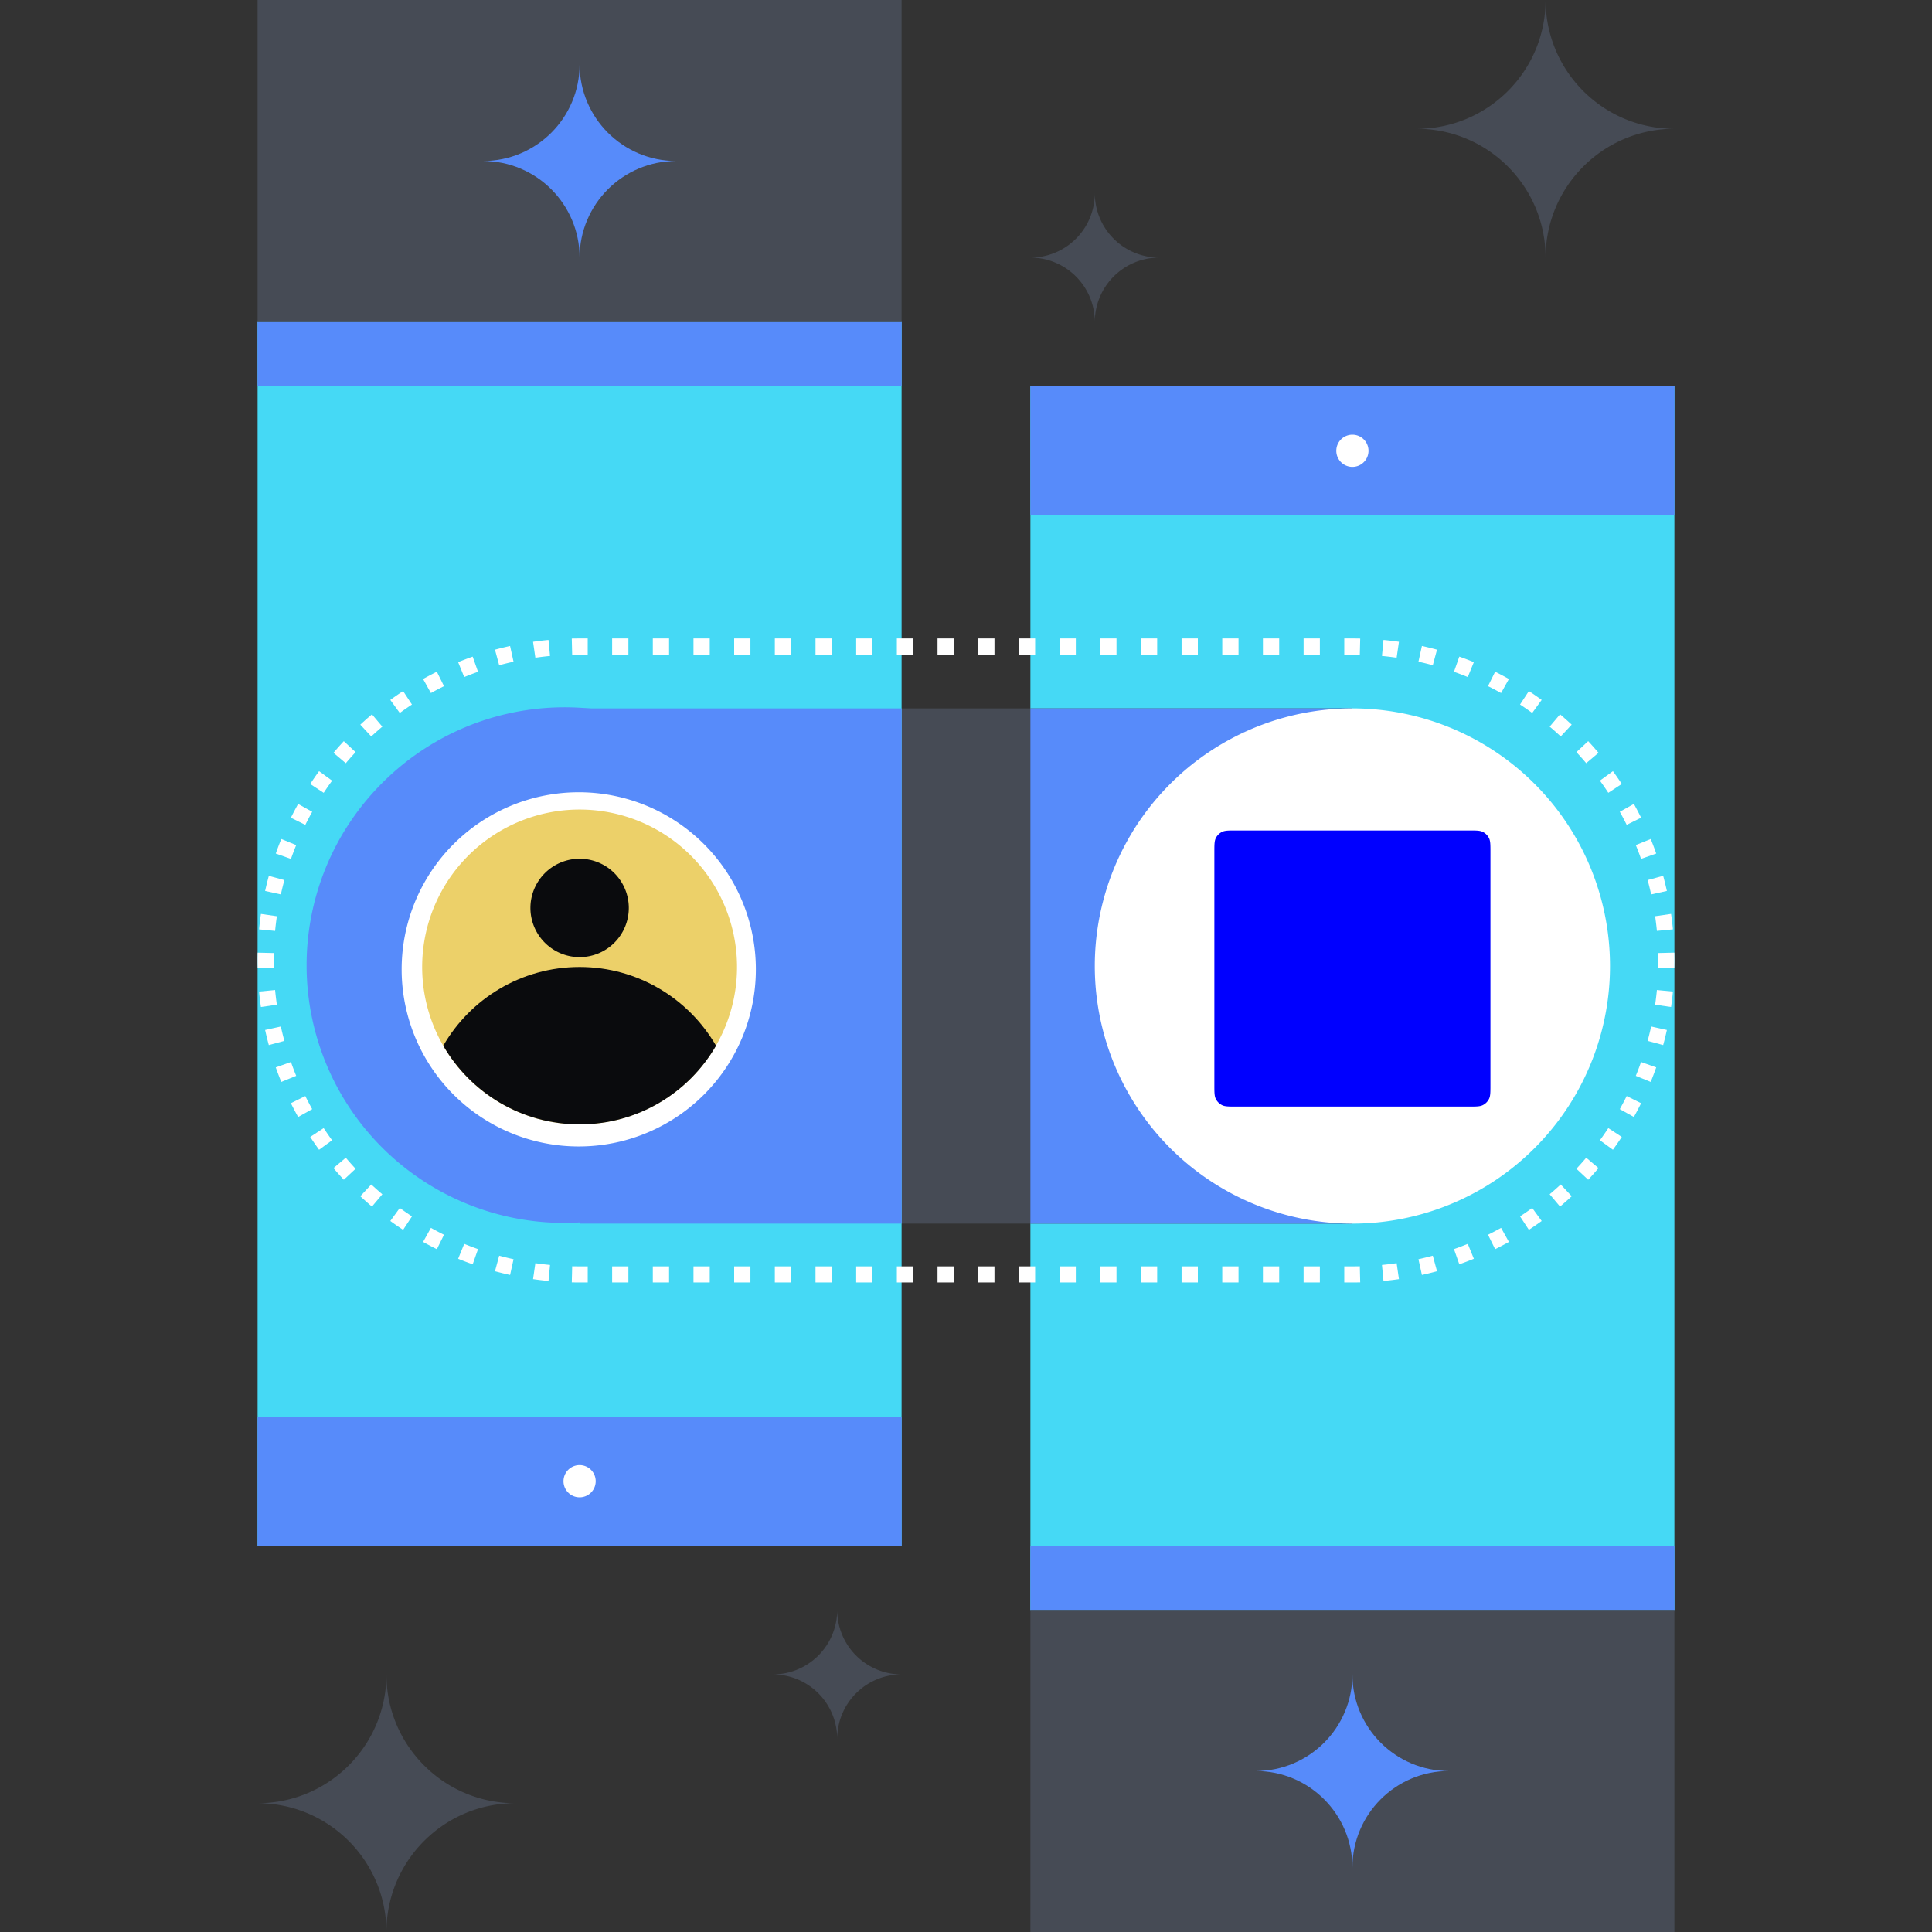 <svg xmlns="http://www.w3.org/2000/svg" fill="none" viewBox="0 0 240 240"><rect x="0" y="0" width="240" height="240" fill="#333333" stroke="none"/><path fill="#45D9F5" d="M128 200h80V48h-80z"/><path fill="#578BFA" d="M128 200h80v-8h-80zm0-136h80V48h-80z"/><path fill="#FFFFFF" d="M170 56a2 2 0 1 0-4 0 2 2 0 0 0 4 0"/><path fill="#464B55" d="M56 88h112v64H56zm72 112h80v40h-80z"/><path fill="#45D9F5" d="M112 40H32v152h80z"/><path fill="#578BFA" d="M112 40H32v8h80zm0 136H32v16h80z"/><path fill="#FFFFFF" d="M70 184a2 2 0 1 0 4 0 2 2 0 0 0-4 0"/><path fill="#464B55" d="M112 40H32V0h80z"/><path fill="#578BFA" d="M112 152H72V88h40zm56 0h-40V88h40z"/><path fill="#FFFFFF" fill-rule="evenodd" d="M145.373 97.373A31.998 31.998 0 0 1 200 120a32 32 0 1 1-54.627-22.627" clip-rule="evenodd"/><path fill="#0000FF" d="M150.852 105.874c0-.928 0-1.392.174-1.749a1.72 1.72 0 0 1 .786-.786c.357-.174.821-.174 1.749-.174h28.878c.928 0 1.392 0 1.749.174.342.168.618.444.786.786.174.357.174.821.174 1.749v28.878c0 .928 0 1.392-.174 1.749a1.72 1.72 0 0 1-.786.786c-.357.174-.821.174-1.749.174h-28.878c-.928 0-1.392 0-1.749-.174a1.72 1.72 0 0 1-.786-.786c-.174-.357-.174-.821-.174-1.749z"/><path fill="#578BFA" fill-rule="evenodd" d="M47.373 97.373a32 32 0 1 1 45.254 45.254 32 32 0 0 1-45.254-45.255" clip-rule="evenodd"/><path fill="#FFFFFF" fill-rule="evenodd" d="M87.556 135.869a22 22 0 1 1-31.113-31.111 22 22 0 0 1 31.113 31.111" clip-rule="evenodd"/><path fill="#ECD069" fill-rule="evenodd" d="M85.827 133.95a19.557 19.557 0 0 1-27.656 0 19.556 19.556 0 1 1 27.656 0" clip-rule="evenodd"/><path fill="#0A0B0D" fill-rule="evenodd" d="M55.063 129.9c3.379-5.848 9.698-9.778 16.94-9.778 7.241 0 13.56 3.936 16.946 9.778-3.38 5.848-9.705 9.772-16.934 9.772-7.248.006-13.56-3.93-16.952-9.772q0 .009 0 0" clip-rule="evenodd"/><path fill="#0A0B0D" d="M72.002 118.899a6.113 6.113 0 0 0 6.11-6.111 6.113 6.113 0 0 0-6.11-6.111 6.113 6.113 0 0 0-6.111 6.111 6.113 6.113 0 0 0 6.11 6.111"/><path fill="#464B55" d="M191.998 0c0 8.838 7.164 15.998 16.002 15.998-8.838 0-16.002 7.164-16.002 16.002 0-8.838-7.163-16.002-15.998-16.002 8.835 0 15.998-7.16 15.998-15.998M48.002 240c0-8.838-7.164-15.998-16.002-15.998 8.838 0 16.002-7.164 16.002-16.002 0 8.838 7.163 16.002 15.998 16.002-8.835 0-15.998 7.16-15.998 15.998m87.999-200A8 8 0 0 0 128 32a8 8 0 0 0 8.001-8A8 8 0 0 0 144 32a8 8 0 0 0-7.999 8m-32 176A8 8 0 0 0 96 208.001a8 8 0 0 0 8.001-8.001 8 8 0 0 0 7.999 8.001 8 8 0 0 0-7.999 7.999"/><path fill="#FFFFFF" fill-rule="evenodd" d="M32.011 120.283a41 41 0 0 1 0-1.94l2 .048a39 39 0 0 0 0 1.844zm.173-4.832 1.991.19q.088-.918.22-1.823l-1.98-.287a40 40 0 0 0-.23 1.92m.75-4.773 1.954.43q.198-.9.438-1.783l-1.93-.524q-.253.93-.462 1.877m1.324-4.646 1.886.664q.306-.869.651-1.716l-1.852-.755a40 40 0 0 0-.685 1.807m1.877-4.451 1.792.888q.408-.824.855-1.625l-1.747-.974a40 40 0 0 0-.9 1.711m2.402-4.19 1.672 1.097q.505-.769 1.045-1.51L39.637 95.8q-.57.78-1.1 1.59m2.89-3.872 1.528 1.29q.593-.702 1.218-1.374l-1.464-1.363q-.659.708-1.283 1.447m3.332-3.497 1.363 1.464q.672-.625 1.374-1.219l-1.29-1.527q-.74.624-1.447 1.282m3.728-3.072 1.177 1.617q.743-.54 1.51-1.045l-1.097-1.672q-.81.53-1.59 1.1m4.07-2.602.974 1.747a38 38 0 0 1 1.625-.855l-.887-1.792q-.869.43-1.712.9m4.355-2.092.755 1.853q.847-.346 1.716-.652l-.664-1.886q-.915.322-1.807.685m4.576-1.547.524 1.93q.883-.24 1.783-.438l-.43-1.953q-.947.208-1.877.46m4.73-.981.287 1.98q.905-.132 1.823-.22l-.19-1.99q-.968.091-1.92.23m4.812-.403.048 1.999q.46-.01.922-.011h1.01v-2H72q-.486 0-.97.011m5.012-.012v2h2.021v-2zm5.053 0v2h2.02v-2zm5.052 0v2h2.021v-2zm5.053 0v2h2.021v-2zm5.053 0v2h2.02v-2zm5.052 0v2h2.021v-2zm5.053 0v2h2.021v-2zm5.053 0v2h2.021v-2zm5.052 0v2h2.021v-2zm5.053 0v2h2.021v-2zm5.052 0v2h2.021v-2zm5.053 0v2h2.021v-2zm5.053 0v2h2.021v-2zm5.052 0v2h2.021v-2zm5.053 0v2h2.021v-2zm5.053 0v2h2.021v-2zm5.052 0v2h2.021v-2zm5.053 0v2h2.021v-2zm5.052 0v2H168q.463 0 .922.01l.048-1.998a41 41 0 0 0-.97-.012zm4.873.184-.19 1.99q.918.09 1.823.22l.287-1.98a40 40 0 0 0-1.92-.23m4.773.75-.43 1.954q.9.198 1.783.438l.524-1.93a40 40 0 0 0-1.877-.462m4.646 1.323-.664 1.887q.869.306 1.716.652l.755-1.853a40 40 0 0 0-1.807-.686m4.451 1.878-.888 1.792q.824.408 1.625.855l.974-1.747a41 41 0 0 0-1.711-.9m4.191 2.402-1.098 1.672q.768.505 1.511 1.045l1.177-1.617a41 41 0 0 0-1.59-1.1m3.871 2.89-1.29 1.528q.702.593 1.374 1.218l1.363-1.464a40 40 0 0 0-1.447-1.282m3.497 3.332-1.464 1.363a39 39 0 0 1 1.219 1.374l1.528-1.29a40 40 0 0 0-1.283-1.447m3.072 3.728-1.617 1.177q.54.743 1.045 1.51l1.672-1.097q-.531-.81-1.1-1.59m2.602 4.07-1.747.974q.447.801.855 1.625l1.792-.888a40 40 0 0 0-.9-1.71m2.092 4.355-1.853.755q.346.847.652 1.716l1.886-.664a40 40 0 0 0-.685-1.807m1.547 4.576-1.93.524q.24.883.438 1.783l1.954-.43a39 39 0 0 0-.462-1.877m.981 4.73-1.979.287q.13.905.219 1.823l1.991-.19a40 40 0 0 0-.231-1.92m.403 4.812-1.999.048a40 40 0 0 1 0 1.844l1.999.048a39 39 0 0 0 0-1.94m-.172 4.832-1.991-.19q-.089.918-.219 1.823l1.979.287q.138-.953.231-1.92m-.75 4.773-1.954-.43q-.198.9-.438 1.783l1.93.524q.254-.93.462-1.877m-1.324 4.646-1.886-.664a37 37 0 0 1-.652 1.716l1.853.755q.363-.893.685-1.807m-1.877 4.451-1.792-.888a38 38 0 0 1-.855 1.625l1.747.974q.47-.844.9-1.711m-2.402 4.191-1.672-1.098a38 38 0 0 1-1.045 1.511l1.617 1.177a41 41 0 0 0 1.1-1.59m-2.889 3.871-1.528-1.29a39 39 0 0 1-1.219 1.374l1.464 1.363q.659-.708 1.283-1.447m-3.333 3.497-1.363-1.464q-.672.626-1.374 1.218l1.29 1.528q.74-.623 1.447-1.282m-3.728 3.072-1.177-1.617q-.743.54-1.511 1.045l1.098 1.672a41 41 0 0 0 1.59-1.1m-4.07 2.602-.974-1.747q-.801.447-1.625.855l.888 1.792a40 40 0 0 0 1.711-.9m-4.355 2.092-.755-1.853q-.847.346-1.716.652l.664 1.886a40 40 0 0 0 1.807-.685m-4.576 1.547-.524-1.93q-.883.24-1.783.438l.43 1.954a39 39 0 0 0 1.877-.462m-4.73.981-.287-1.979q-.905.13-1.823.219l.19 1.991a40 40 0 0 0 1.92-.231m-4.812.403-.048-1.999q-.46.01-.922.011h-1.011v2H168q.486 0 .97-.012m-5.012.012v-2h-2.021v2zm-5.053 0v-2h-2.021v2zm-5.052 0v-2h-2.021v2zm-5.053 0v-2h-2.021v2zm-5.053 0v-2h-2.021v2zm-5.052 0v-2h-2.021v2zm-5.053 0v-2h-2.021v2zm-5.053 0v-2h-2.021v2zm-5.052 0v-2h-2.021v2zm-5.053 0v-2h-2.021v2zm-5.052 0v-2h-2.021v2zm-5.053 0v-2h-2.021v2zm-5.053 0v-2h-2.021v2zm-5.052 0v-2h-2.021v2zm-5.053 0v-2H91.2v2zm-5.053 0v-2h-2.02v2zm-5.052 0v-2h-2.021v2zm-5.053 0v-2h-2.02v2zm-5.052 0v-2H72q-.463 0-.922-.011l-.048 1.999q.484.012.97.012zm-4.873-.184.19-1.991a39 39 0 0 1-1.823-.219l-.287 1.979a40 40 0 0 0 1.92.231m-4.773-.75.43-1.954a38 38 0 0 1-1.783-.438l-.524 1.93q.93.254 1.877.462m-4.646-1.324.664-1.886a38 38 0 0 1-1.716-.652l-.755 1.853a40 40 0 0 0 1.807.685m-4.45-1.877.887-1.792a37 37 0 0 1-1.625-.855l-.974 1.747q.844.47 1.712.9m-4.192-2.402 1.098-1.672a38 38 0 0 1-1.51-1.045l-1.178 1.617q.78.569 1.59 1.1m-3.871-2.89 1.29-1.528a38 38 0 0 1-1.374-1.218l-1.363 1.464q.708.659 1.447 1.282m-3.497-3.332 1.464-1.363a38 38 0 0 1-1.218-1.374l-1.529 1.29q.624.74 1.283 1.447m-3.072-3.728 1.617-1.177q-.54-.743-1.045-1.511l-1.672 1.098q.53.808 1.1 1.59m-2.602-4.07 1.747-.974a38 38 0 0 1-.855-1.625l-1.792.888q.43.867.9 1.711m-2.092-4.355 1.852-.755a37 37 0 0 1-.65-1.716l-1.888.664q.323.914.686 1.807m-1.547-4.576 1.93-.524a38 38 0 0 1-.438-1.783l-1.953.43q.207.947.46 1.877m-.981-4.73 1.98-.287a38 38 0 0 1-.22-1.823l-1.99.19q.091.967.23 1.92" clip-rule="evenodd"/><path fill="#578BFA" d="M72.001 32c0-6.628-5.373-11.999-12.001-11.999 6.629 0 12.001-5.373 12.001-12.001 0 6.629 5.373 12.001 11.999 12.001-6.626 0-11.999 5.37-11.999 11.999m96 200c0-6.629-5.372-11.999-12.001-11.999 6.629 0 12.001-5.372 12.001-12.001 0 6.629 5.373 12.001 11.999 12.001-6.626 0-11.999 5.37-11.999 11.999"/></svg>